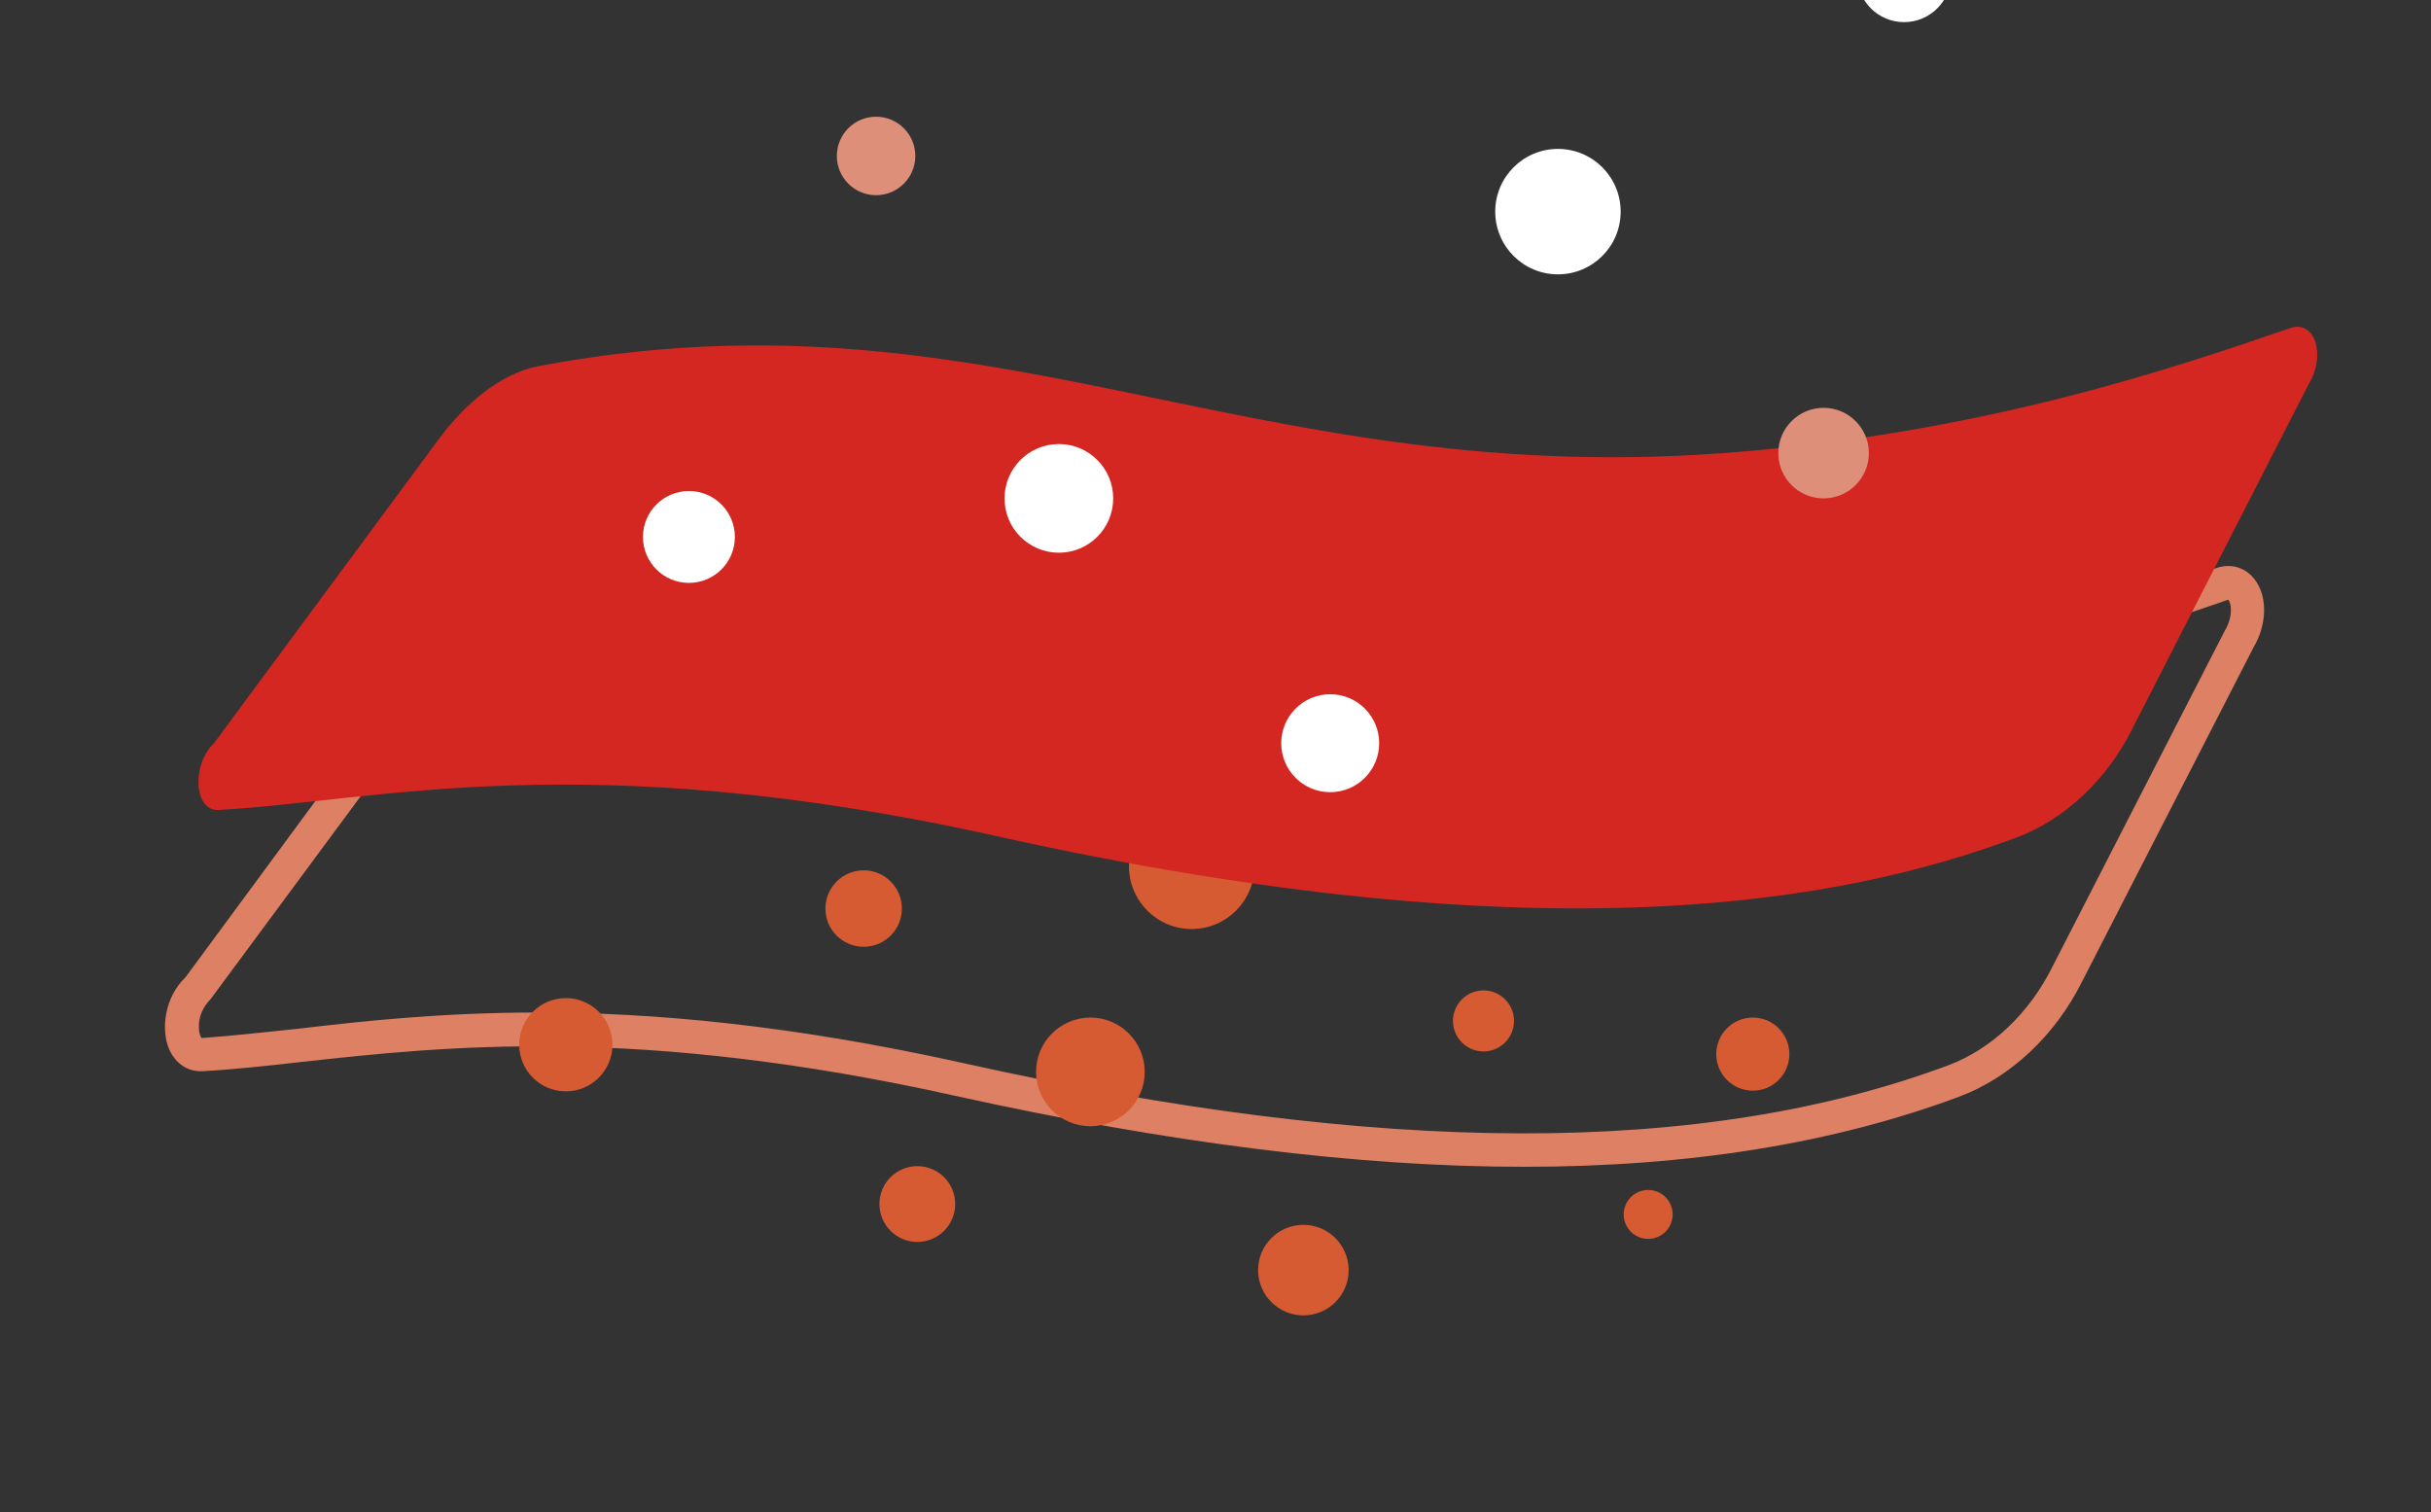 <?xml version="1.0" encoding="utf-8"?>
<!-- Generator: Adobe Illustrator 25.2.0, SVG Export Plug-In . SVG Version: 6.00 Build 0)  -->
<svg version="1.1" id="图层_1" xmlns="http://www.w3.org/2000/svg" xmlns:xlink="http://www.w3.org/1999/xlink" x="0px" y="0px"
	 viewBox="0 0 72.48 45.09" style="enable-background:new 0 0 72.48 45.09;" xml:space="preserve">
<rect x="0" y="0" width="72.48" height="45.09" fill="#333333" stroke="none"/>
<style type="text/css">
	.st0{fill:#BCDBF7;}
	.st1{fill:#FFFFFF;}
	.st2{fill:#70CCE2;}
	.st3{fill:#009ADE;}
	.st4{fill:#E1E1E2;}
	.st5{clip-path:url(#SVGID_2_);}
	.st6{fill:url(#SVGID_3_);}
	.st7{fill:url(#SVGID_4_);}
	.st8{fill:url(#SVGID_5_);}
	.st9{fill:url(#SVGID_6_);}
	.st10{fill:url(#SVGID_7_);}
	.st11{fill:url(#SVGID_8_);}
	.st12{fill:#D42722;}
	.st13{fill:none;stroke:#D42722;stroke-width:1.2;stroke-linecap:round;stroke-linejoin:round;stroke-miterlimit:10;}
	.st14{fill:#CD2722;}
	.st15{fill:#D78064;}
	.st16{fill:#DE8064;}
	.st17{fill:#D65A32;}
	.st18{fill:#7A7A7A;}
	.st19{opacity:0.8;fill:#A6DFE8;}
	.st20{fill:#BCDBF7;stroke:#009ADE;stroke-width:0.3;stroke-linecap:round;stroke-linejoin:round;stroke-miterlimit:10;}
	.st21{fill:none;stroke:#009ADE;stroke-width:0.3;stroke-linecap:round;stroke-linejoin:round;stroke-miterlimit:10;}
	.st22{fill:#BCDBF7;stroke:#009ADE;stroke-width:0.4;stroke-linecap:round;stroke-linejoin:round;stroke-miterlimit:10;}
	.st23{fill:none;stroke:#009ADE;stroke-width:0.4;stroke-linecap:round;stroke-linejoin:round;stroke-miterlimit:10;}
	.st24{fill:#DD8F7A;}
	.st25{fill:none;stroke:#898989;stroke-linecap:round;stroke-linejoin:round;stroke-miterlimit:10;}
	.st26{fill:none;stroke:#D42722;stroke-width:1.5;stroke-linecap:round;stroke-linejoin:round;stroke-miterlimit:10;}
	.st27{clip-path:url(#SVGID_10_);}
	.st28{fill:#CE2722;}
	.st29{fill:#D95D3E;}
	.st30{fill:#F2AE9E;}
	.st31{fill:none;stroke:#CD2722;stroke-linecap:round;stroke-linejoin:round;stroke-miterlimit:10;}
	.st32{fill:none;stroke:#CE2722;stroke-width:1.5;stroke-linecap:round;stroke-linejoin:round;stroke-miterlimit:10;}
	.st33{fill:none;stroke:#DE8064;stroke-width:0.75;stroke-linecap:round;stroke-linejoin:round;stroke-miterlimit:10;}
	.st34{fill:#EFEFF0;}
	.st35{fill:none;stroke:#DE8064;stroke-width:0.795;stroke-linecap:round;stroke-linejoin:round;stroke-miterlimit:10;}
	.st36{fill:#CD2722;stroke:#CD2722;stroke-linecap:round;stroke-linejoin:round;stroke-miterlimit:10;}
	.st37{fill:none;stroke:#DE8064;stroke-linecap:round;stroke-linejoin:round;stroke-miterlimit:10;stroke-dasharray:2,2;}
	.st38{fill:none;stroke:#E1E1E2;stroke-width:0.75;stroke-linecap:round;stroke-linejoin:round;stroke-miterlimit:10;}
	.st39{fill:none;stroke:#87CAE0;stroke-width:0.8;stroke-linecap:round;stroke-linejoin:round;stroke-miterlimit:10;}
	.st40{fill:#4B99D8;}
	.st41{fill:#4B99D8;stroke:#4B99D8;stroke-miterlimit:10;}
	.st42{fill:none;stroke:#87CAE0;stroke-linecap:round;stroke-linejoin:round;stroke-miterlimit:10;stroke-dasharray:2,2;}
	.st43{fill:#D66565;}
	.st44{fill:none;stroke:#E1E1E2;stroke-width:0.3;stroke-linecap:round;stroke-linejoin:round;stroke-miterlimit:10;}
	.st45{fill:#FFFFFF;stroke:#DE8064;stroke-linecap:round;stroke-linejoin:round;}
	
		.st46{clip-path:url(#SVGID_12_);fill:#CD2722;stroke:#E1E1E2;stroke-width:0.7;stroke-linecap:round;stroke-linejoin:round;stroke-miterlimit:10;}
	.st47{clip-path:url(#SVGID_12_);}
	.st48{fill:none;stroke:#E1E1E2;stroke-width:0.7;stroke-linecap:round;stroke-linejoin:round;stroke-miterlimit:10;}
	.st49{fill:#87CAE0;}
	.st50{fill:#CD2722;stroke:#E1E1E2;stroke-width:8;stroke-miterlimit:10;}
</style>
<g>
	<circle class="st17" cx="38.86" cy="37.87" r="1.35"/>
	<circle class="st17" cx="49.14" cy="36.21" r="0.73"/>
	<circle class="st17" cx="52.26" cy="31.43" r="1.09"/>
	<circle class="st17" cx="35.53" cy="25.83" r="1.87"/>
	<g>
		<path class="st16" d="M45.44,34.79c-4.97,0-10.59-0.71-16.93-2.11c-9.52-2.12-15.28-1.48-19.49-1.02
			c-1.06,0.12-2.06,0.23-2.99,0.28c-0.42,0.02-0.79-0.22-0.98-0.64c-0.26-0.59-0.15-1.56,0.48-2.16L12,20.36
			c0.95-1.29,2.09-2.12,3.21-2.33c7.11-1.35,12.51-0.23,18.21,0.95c4.82,1,9.8,2.03,16.15,1.58c7.45-0.53,12.97-2.42,16.28-3.54
			l0.22-0.08c0.44-0.15,0.86-0.03,1.14,0.32c0.4,0.5,0.39,1.35-0.02,2.04l-5.11,9.96c-0.8,1.61-2.14,2.87-3.67,3.44
			C54.68,34.09,50.37,34.79,45.44,34.79z M16.04,30.19c3.35,0,7.46,0.35,12.69,1.51c12.43,2.77,22.03,2.79,29.34,0.07
			c1.3-0.48,2.44-1.56,3.13-2.96l5.13-10c0.28-0.47,0.18-0.88,0.1-0.93l-0.25,0.09c-3.13,1.07-8.95,3.06-16.53,3.6
			c-6.48,0.46-11.54-0.59-16.42-1.6c-5.61-1.16-10.91-2.26-17.83-0.95c-0.85,0.16-1.8,0.87-2.59,1.94l0,0l-6.53,8.83
			c-0.24,0.24-0.36,0.54-0.35,0.84c0,0.19,0.06,0.3,0.08,0.32c0.87-0.06,1.86-0.17,2.91-0.28C10.87,30.44,13.18,30.19,16.04,30.19z
			 M12.4,20.66L12.4,20.66L12.4,20.66z"/>
	</g>
	<path class="st12" d="M13.07,13.11c0.79-1.07,1.85-1.97,2.97-2.19c13.41-2.54,20.98,3.61,35.2,2.6c7.89-0.56,13.8-2.63,17.05-3.74
		c0.72-0.25,1.07,0.79,0.55,1.66L63.59,21.7c-0.77,1.56-2.05,2.75-3.49,3.28c-5.08,1.89-13.9,3.62-30.39-0.05
		c-12.32-2.74-18.52-1.03-23.2-0.78c-0.72,0.04-0.81-1.34-0.13-1.99L13.07,13.11z"/>
	<g>
		<circle class="st1" cx="31.57" cy="14.86" r="1.62"/>
		<circle class="st24" cx="26.12" cy="4.65" r="1.17"/>
		<circle class="st24" cx="54.37" cy="13.51" r="1.35"/>
		<circle class="st1" cx="20.54" cy="16.01" r="1.37"/>
		<circle class="st1" cx="56.77" cy="-0.74" r="1.4"/>
		<circle class="st1" cx="46.45" cy="6.31" r="1.87"/>
		<circle class="st1" cx="39.66" cy="22.16" r="1.46"/>
	</g>
	<circle class="st17" cx="25.75" cy="27.09" r="1.14"/>
	<circle class="st17" cx="27.35" cy="35.9" r="1.13"/>
	<circle class="st17" cx="16.87" cy="31.15" r="1.39"/>
	<circle class="st17" cx="44.23" cy="30.44" r="0.91"/>
	<circle class="st17" cx="32.51" cy="31.96" r="1.62"/>
</g>
</svg>
